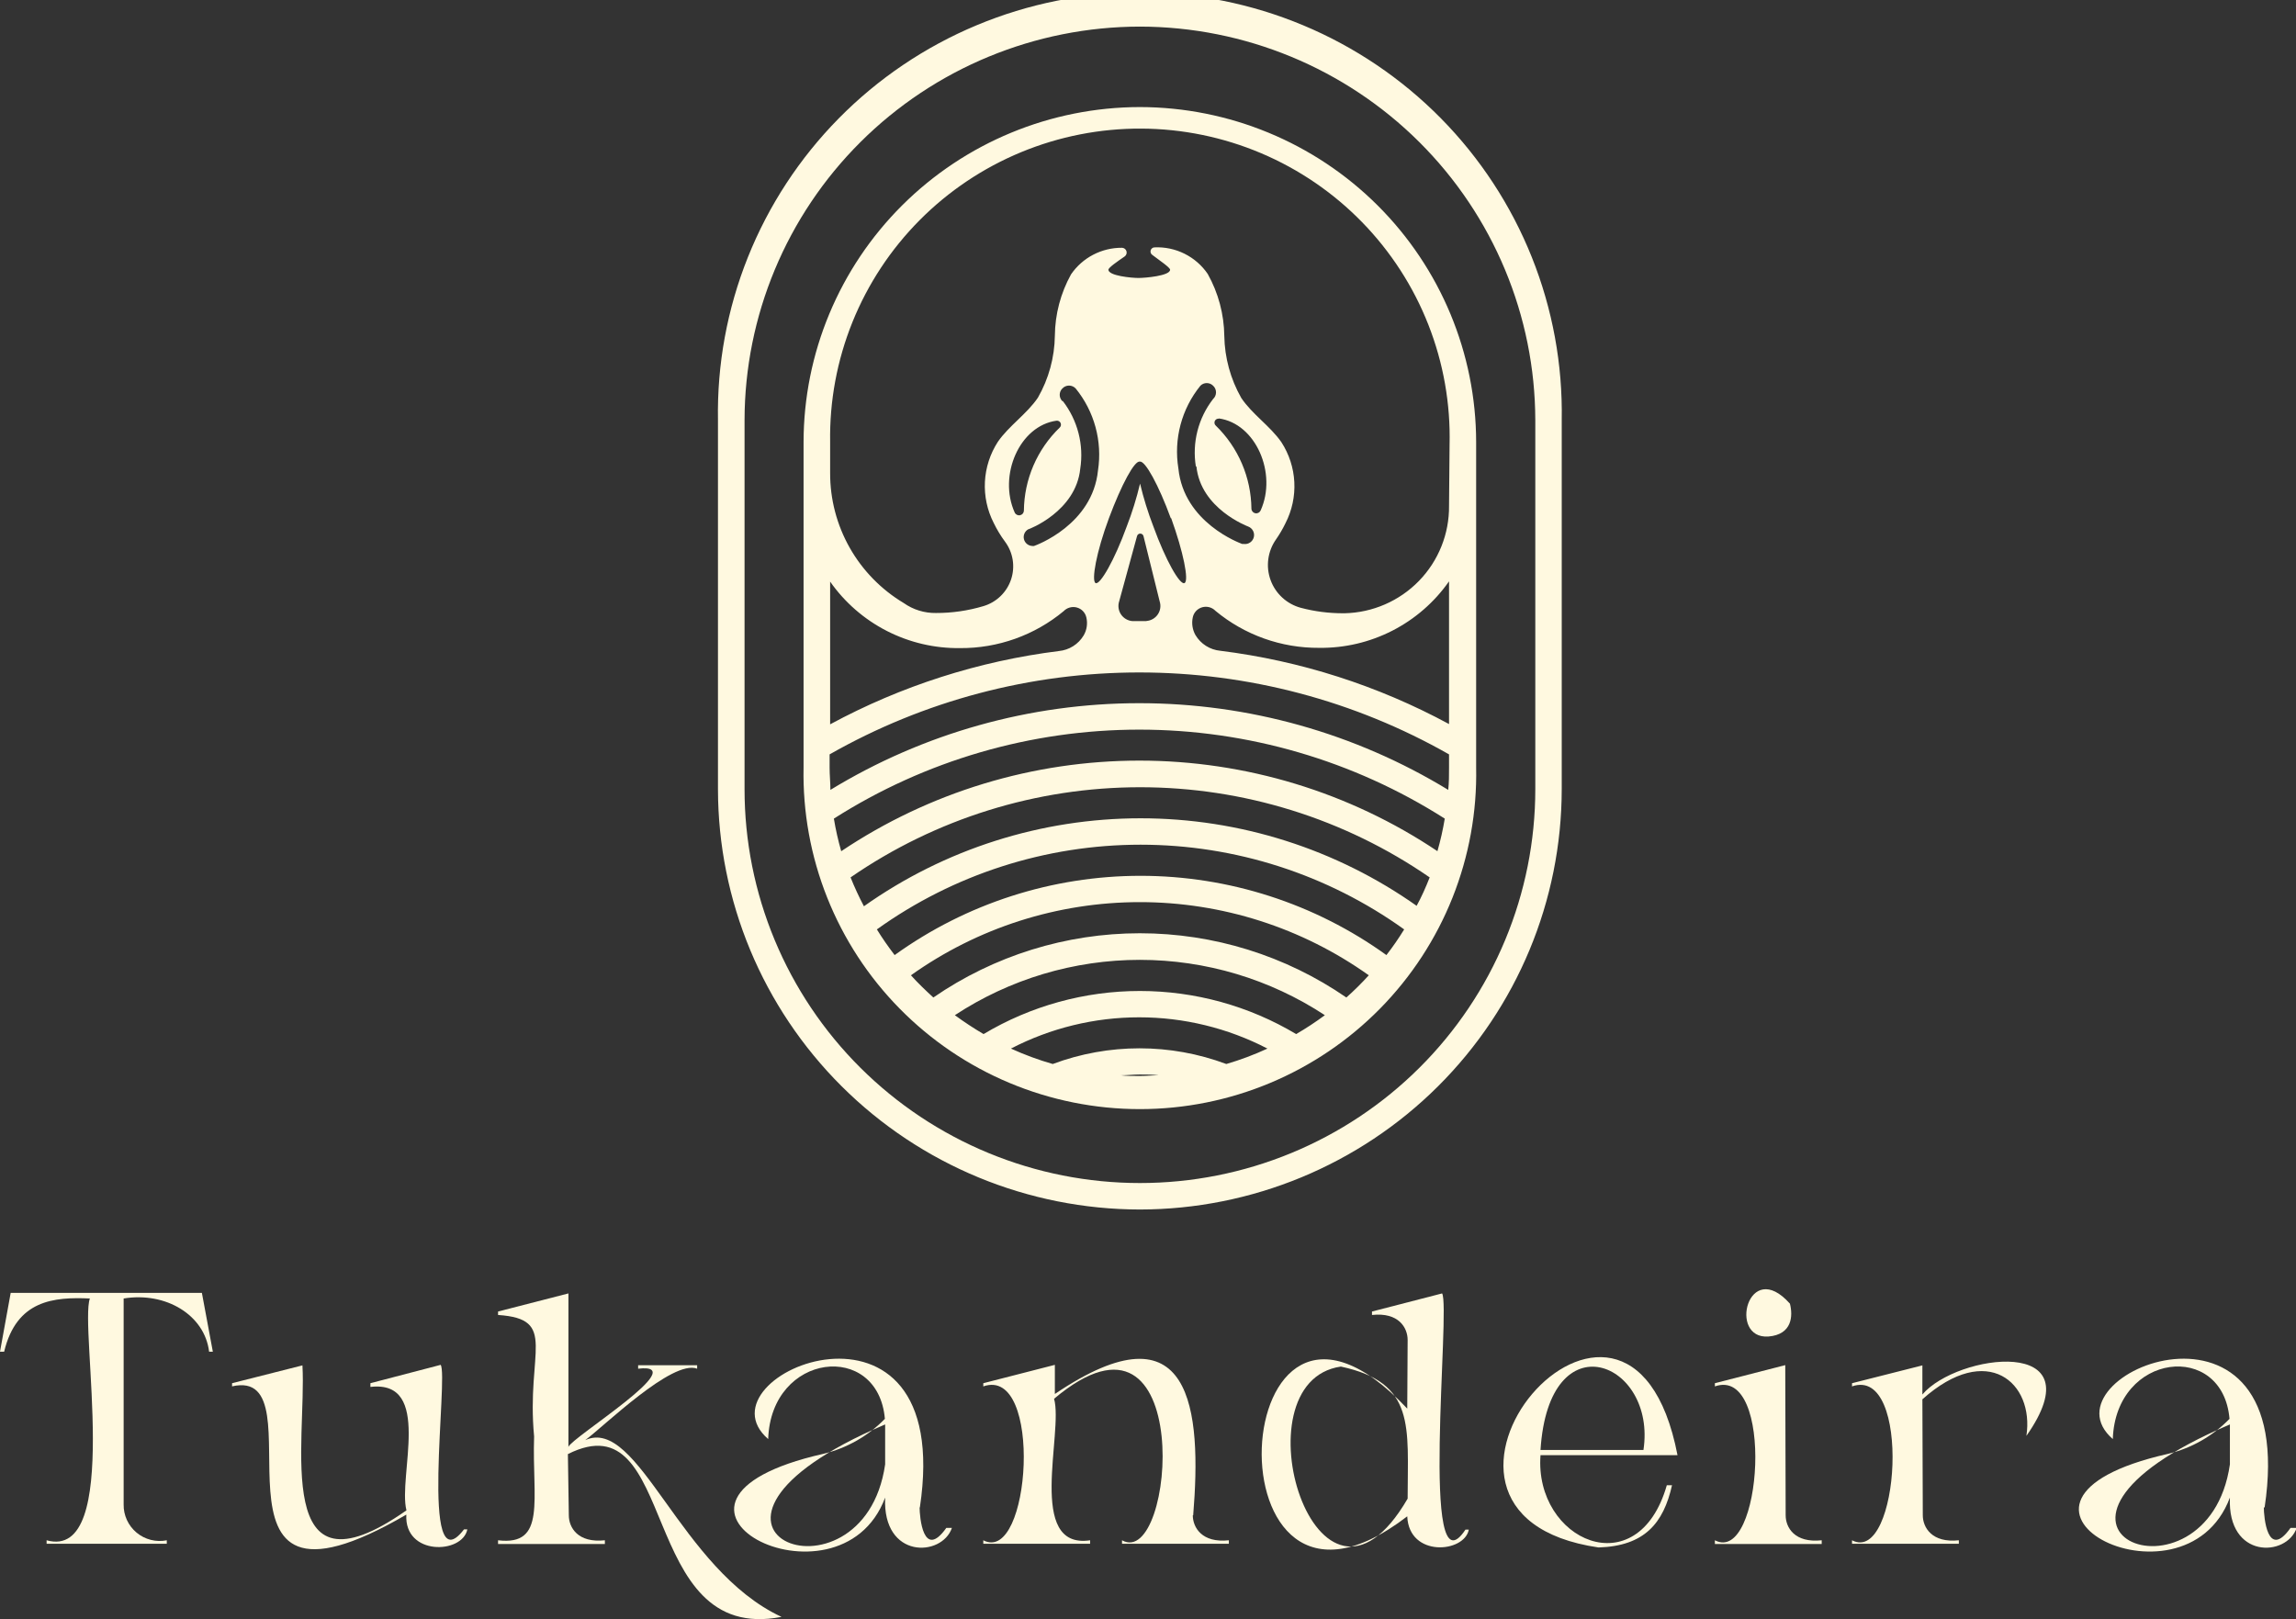 <svg xmlns="http://www.w3.org/2000/svg" width="285" height="201" viewBox="0 0 285 201" fill="none"><rect x="0" y="0" width="285" height="201" fill="#333333" stroke="none"/><g clip-path="url(#clip0_100_360)"><path d="M141.497 150.148C127.61 150.135 114.296 144.634 104.477 134.852C94.657 125.07 89.135 111.807 89.121 97.974V52.174C88.998 45.245 90.261 38.362 92.837 31.925C95.413 25.488 99.251 19.627 104.126 14.683C109.001 9.74 114.816 5.813 121.231 3.133C127.646 0.453 134.532 -0.928 141.489 -0.928C148.445 -0.928 155.332 0.453 161.747 3.133C168.162 5.813 173.977 9.74 178.852 14.683C183.727 19.627 187.565 25.488 190.141 31.925C192.717 38.362 193.98 45.245 193.856 52.174V97.974C193.843 111.805 188.323 125.065 178.507 134.846C168.691 144.627 155.381 150.13 141.497 150.148ZM141.497 3.302C128.488 3.316 116.015 8.468 106.815 17.63C97.614 26.792 92.437 39.215 92.42 52.174V97.974C92.42 104.394 93.689 110.751 96.156 116.683C98.622 122.614 102.237 128.004 106.794 132.543C111.352 137.083 116.762 140.684 122.716 143.141C128.67 145.598 135.052 146.862 141.497 146.862C147.942 146.862 154.324 145.598 160.278 143.141C166.233 140.684 171.643 137.083 176.2 132.543C180.757 128.004 184.372 122.614 186.839 116.683C189.305 110.751 190.575 104.394 190.575 97.974V52.174C190.553 39.216 185.374 26.796 176.175 17.635C166.975 8.474 154.505 3.32 141.497 3.302Z" fill="#FFF9E0"></path><path d="M15.348 186.752C15.335 187.419 15.472 188.08 15.75 188.687C16.028 189.294 16.439 189.831 16.952 190.259C17.466 190.687 18.07 190.994 18.718 191.159C19.367 191.323 20.045 191.341 20.702 191.21V191.639H5.785V191.21C15.265 193.835 9.829 164.892 11.155 161.193C6.696 160.995 2.055 161.375 0.514 167.798H0L1.326 160.5H25.061L26.42 167.798H25.956C25.409 163.257 20.602 160.335 15.348 161.193V186.752Z" fill="#FFF9E0"></path><path d="M28.807 172.106V171.71L37.541 169.498C38.088 178.892 33.613 199.316 50.453 187.494C49.376 183.284 53.768 171.264 45.978 172.172V171.71L54.696 169.432C55.707 170.719 51.978 197.202 57.597 189.855H58.011C57.398 192.943 50.155 193.157 50.437 188.023C22.74 204.17 40.326 169.432 28.79 172.106" fill="#FFF9E0"></path><path d="M70.608 188.105C70.608 189.624 71.718 191.572 75.083 191.209V191.671H61.823V191.209C67.873 191.936 66.033 186.157 66.298 178.314C65.304 167.797 69.332 163.735 61.823 163.24V162.811L70.558 160.565V179.619C70.939 178.446 86.138 169.085 79.21 169.91V169.481H86.536V169.91C83.47 168.722 74.934 177.093 72.646 178.777C79.276 175.772 84.365 194.858 97.011 200.719C79.028 204.219 84.348 173.543 70.492 180.51L70.608 188.105Z" fill="#FFF9E0"></path><path d="M114.149 187.131C114.149 188.238 114.58 193.736 117.464 189.674H118.16C116.917 193.306 109.525 193.571 109.873 185.91C104.155 201.149 75.796 186.455 102.199 180.478C105.106 179.778 107.755 178.272 109.84 176.135C108.994 166.411 95.702 167.88 95.354 178.645C86.072 170.604 118.657 157.396 114.182 187.131M109.873 181.782V176.829C79.309 189.823 107.155 200.637 109.873 181.782Z" fill="#FFF9E0"></path><path d="M148.061 188.106C148.061 189.608 149.188 191.573 152.536 191.21V191.639H139.276V191.21C145.906 194.908 148.541 158.766 130.84 173.642C132.033 177.803 127.343 192.398 135.315 191.21V191.639H122.055V191.21C127.956 194.28 129.514 169.498 122.055 172.107V171.711L130.939 169.432V173.048C148.044 161.49 149.171 175.128 148.11 188.106" fill="#FFF9E0"></path><path d="M174.729 166.344C174.729 164.842 173.635 162.877 170.304 163.24V162.811L179.006 160.565C180.099 162.216 176.155 198.54 181.906 189.888H182.32C181.79 192.778 174.895 193.372 174.68 188.237C149.32 207.736 151.889 150.577 174.68 174.864L174.729 166.344ZM166.442 169.646C153.182 171.545 163.492 205.375 174.729 186.041C174.729 177.109 175.757 171.644 166.442 169.646Z" fill="#FFF9E0"></path><path d="M198.431 192.101C169.442 187.891 202.177 149.306 208.227 180.643H191.221C190.425 191.226 203.287 196.988 206.901 184.374H207.547C206.486 189.096 204.133 191.92 198.431 192.101ZM204 179.999C205.657 169.052 192.265 163.637 191.221 179.999H204Z" fill="#FFF9E0"></path><path d="M221.652 188.105C221.652 189.624 222.762 191.573 226.127 191.209V191.672H212.867V191.209C218.768 194.297 220.309 169.498 212.867 172.107V171.71L221.602 169.465L221.652 188.105ZM219.514 165.915C214.459 166.278 216.994 156.009 222.182 161.837C222.564 163.339 222.481 165.667 219.514 165.915Z" fill="#FFF9E0"></path><path d="M238.674 188.106C238.674 189.608 239.801 191.573 243.149 191.21V191.639H229.89V191.21C235.807 194.281 237.348 169.499 229.89 172.107V171.711L238.624 169.499V173.114C242.884 168.046 260.337 165.701 251.536 178.249C252.53 171.645 246.696 166.494 238.624 173.709L238.674 188.106Z" fill="#FFF9E0"></path><path d="M281.006 187.131C281.006 188.238 281.436 193.736 284.32 189.674H285.083C283.84 193.306 276.464 193.571 276.796 185.91C271.077 201.149 242.718 186.455 269.122 180.478C272.025 179.781 274.67 178.275 276.746 176.135C275.917 166.411 262.624 167.88 262.26 178.645C252.994 170.604 285.58 157.396 281.105 187.131M276.796 181.782V176.829C246.232 189.823 274.077 200.637 276.796 181.782Z" fill="#FFF9E0"></path><path d="M141.497 13.291C130.428 13.304 119.816 17.69 111.989 25.487C104.162 33.284 99.759 43.855 99.746 54.881V95.266C99.635 100.796 100.633 106.293 102.681 111.435C104.729 116.576 107.786 121.259 111.674 125.209C115.561 129.159 120.2 132.297 125.319 134.439C130.439 136.582 135.936 137.685 141.489 137.685C147.042 137.685 152.539 136.582 157.658 134.439C162.778 132.297 167.417 129.159 171.304 125.209C175.191 121.259 178.249 116.576 180.297 111.435C182.345 106.293 183.343 100.796 183.232 95.266V54.881C183.219 43.858 178.818 33.289 170.995 25.493C163.171 17.696 152.563 13.309 141.497 13.291ZM103.044 72.201C104.853 74.783 107.268 76.885 110.079 78.324C112.889 79.763 116.011 80.495 119.171 80.456C123.868 80.487 128.424 78.861 132.033 75.866C132.241 75.65 132.505 75.493 132.795 75.415C133.085 75.336 133.392 75.337 133.681 75.419C133.971 75.5 134.233 75.659 134.439 75.877C134.645 76.096 134.787 76.366 134.851 76.659C135.025 77.411 134.907 78.202 134.519 78.871C134.196 79.415 133.748 79.875 133.212 80.213C132.677 80.552 132.068 80.759 131.436 80.819C121.487 82.065 111.857 85.15 103.044 89.917V72.201ZM131.867 49.796C131.764 49.693 131.681 49.571 131.625 49.436C131.569 49.302 131.54 49.157 131.54 49.012C131.54 48.866 131.569 48.722 131.625 48.587C131.681 48.452 131.764 48.33 131.867 48.227C131.973 48.113 132.101 48.022 132.244 47.96C132.386 47.898 132.54 47.866 132.696 47.866C132.852 47.866 133.006 47.898 133.149 47.96C133.291 48.022 133.419 48.113 133.525 48.227C134.671 49.638 135.509 51.271 135.986 53.022C136.462 54.773 136.567 56.604 136.293 58.398C135.613 65.134 128.652 67.677 128.354 67.776C128.283 67.793 128.209 67.793 128.138 67.776C127.897 67.767 127.666 67.68 127.479 67.529C127.292 67.378 127.159 67.17 127.101 66.937C127.043 66.704 127.063 66.458 127.157 66.237C127.252 66.016 127.416 65.832 127.624 65.712C127.707 65.712 133.541 63.5 134.088 58.2C134.319 56.727 134.247 55.222 133.877 53.778C133.506 52.333 132.845 50.978 131.934 49.796M148.508 57.886C149.039 63.169 154.873 65.332 154.939 65.365C155.198 65.463 155.411 65.652 155.539 65.896C155.667 66.14 155.7 66.422 155.633 66.689C155.565 66.957 155.401 67.189 155.173 67.344C154.944 67.499 154.666 67.564 154.392 67.528H154.193C153.895 67.413 146.95 64.887 146.271 58.15C145.976 56.343 146.067 54.494 146.538 52.725C147.009 50.955 147.85 49.304 149.006 47.881C149.109 47.777 149.231 47.695 149.367 47.639C149.502 47.584 149.647 47.555 149.793 47.555C149.939 47.555 150.084 47.584 150.219 47.639C150.354 47.695 150.477 47.777 150.58 47.881C150.695 47.986 150.786 48.114 150.849 48.256C150.911 48.398 150.943 48.551 150.943 48.706C150.943 48.861 150.911 49.015 150.849 49.157C150.786 49.299 150.695 49.427 150.58 49.532C149.666 50.709 149.004 52.061 148.637 53.504C148.269 54.947 148.203 56.45 148.442 57.919M151.276 51.942C155.901 52.57 158.553 58.794 156.481 63.368C156.427 63.491 156.332 63.593 156.213 63.656C156.093 63.719 155.956 63.74 155.823 63.715C155.69 63.69 155.569 63.621 155.481 63.519C155.393 63.417 155.342 63.288 155.337 63.153C155.318 61.227 154.918 59.324 154.158 57.553C153.399 55.782 152.296 54.179 150.912 52.834C150.833 52.763 150.779 52.669 150.758 52.566C150.737 52.462 150.749 52.355 150.794 52.259C150.838 52.163 150.912 52.084 151.005 52.033C151.098 51.982 151.204 51.962 151.309 51.975M145.376 64.325C146.884 68.502 147.613 72.102 147.033 72.382C146.453 72.663 144.68 69.526 143.171 65.365C142.499 63.627 141.945 61.845 141.514 60.032C141.083 61.846 140.53 63.627 139.856 65.365C138.348 69.526 136.541 72.663 135.994 72.382C135.448 72.102 136.094 68.502 137.652 64.325C139.21 60.148 140.834 57.143 141.481 57.308C142.144 57.143 143.834 60.247 145.326 64.325M142.326 77.105H140.586C140.298 77.084 140.019 76.998 139.769 76.854C139.52 76.71 139.307 76.51 139.147 76.271C138.987 76.032 138.884 75.76 138.846 75.475C138.808 75.19 138.836 74.9 138.928 74.628L141.133 66.571C141.152 66.477 141.202 66.394 141.276 66.333C141.35 66.273 141.443 66.24 141.539 66.24C141.634 66.24 141.727 66.273 141.801 66.333C141.875 66.394 141.926 66.477 141.945 66.571L143.95 74.661C144.036 74.93 144.06 75.216 144.019 75.496C143.978 75.775 143.874 76.042 143.714 76.276C143.554 76.51 143.344 76.704 143.097 76.845C142.851 76.986 142.576 77.069 142.293 77.088M131.536 53.082C130.147 54.423 129.039 56.026 128.276 57.797C127.514 59.569 127.112 61.473 127.094 63.401C127.089 63.535 127.038 63.664 126.95 63.767C126.862 63.869 126.741 63.938 126.608 63.963C126.475 63.988 126.338 63.967 126.218 63.904C126.099 63.841 126.004 63.739 125.95 63.615C123.895 59.042 126.53 52.85 131.155 52.223C131.258 52.214 131.362 52.237 131.452 52.289C131.542 52.342 131.613 52.421 131.655 52.516C131.697 52.611 131.708 52.716 131.687 52.818C131.665 52.919 131.613 53.011 131.536 53.082ZM141.481 133.571C140.685 133.571 139.823 133.571 139.127 133.488C139.906 133.488 140.685 133.389 141.481 133.389C142.276 133.389 143.055 133.389 143.818 133.488C143.039 133.488 142.26 133.571 141.481 133.571ZM152.221 132.085C145.275 129.488 137.62 129.488 130.674 132.085C128.9 131.575 127.166 130.935 125.486 130.17C130.403 127.62 135.863 126.289 141.406 126.289C146.949 126.289 152.41 127.62 157.326 130.17C155.675 130.934 153.968 131.574 152.221 132.085ZM160.89 128.37C155.029 124.869 148.323 123.02 141.489 123.02C134.655 123.02 127.949 124.869 122.088 128.37C120.862 127.648 119.673 126.866 118.525 126.025C125.339 121.545 133.324 119.156 141.489 119.156C149.654 119.156 157.639 121.545 164.453 126.025C163.31 126.873 162.121 127.656 160.89 128.37ZM167.122 123.829C159.59 118.636 150.649 115.854 141.489 115.854C132.329 115.854 123.387 118.636 115.856 123.829C114.895 122.954 113.95 122.046 113.072 121.072C121.361 115.166 131.297 111.99 141.489 111.99C151.681 111.99 161.617 115.166 169.906 121.072C169.028 122.04 168.099 122.961 167.122 123.829ZM172.094 118.563C163.212 112.166 152.532 108.723 141.572 108.723C130.612 108.723 119.931 112.166 111.05 118.563C110.271 117.539 109.525 116.482 108.845 115.376C118.377 108.539 129.826 104.86 141.572 104.86C153.318 104.86 164.766 108.539 174.298 115.376C173.623 116.478 172.887 117.541 172.094 118.563ZM175.923 112.503C165.891 105.399 153.888 101.582 141.58 101.582C129.272 101.582 117.269 105.399 107.238 112.503C106.624 111.338 106.071 110.142 105.58 108.92C116.138 101.632 128.677 97.727 141.522 97.727C154.367 97.727 166.906 101.632 177.464 108.92C176.983 110.142 176.453 111.347 175.807 112.52M178.459 105.684C167.519 98.346 154.631 94.425 141.442 94.422C128.253 94.419 115.363 98.334 104.42 105.668C104.038 104.338 103.734 102.987 103.508 101.623C114.828 94.409 127.985 90.576 141.423 90.576C154.86 90.576 168.017 94.409 179.337 101.623C179.112 102.987 178.807 104.338 178.425 105.668M179.867 95.299C179.867 96.224 179.867 97.148 179.768 98.056C168.226 91.018 154.956 87.293 141.423 87.293C127.889 87.293 114.619 91.018 103.077 98.056C103.077 97.148 102.978 96.224 102.978 95.299V93.648C114.686 86.983 127.938 83.478 141.423 83.478C154.908 83.478 168.159 86.983 179.867 93.648V95.299ZM179.867 89.884C171.055 85.115 161.426 82.029 151.475 80.786C150.844 80.726 150.235 80.519 149.699 80.18C149.164 79.842 148.716 79.382 148.392 78.838C148.013 78.166 147.895 77.379 148.061 76.626C148.124 76.333 148.267 76.062 148.473 75.844C148.679 75.626 148.941 75.467 149.23 75.386C149.52 75.304 149.826 75.303 150.117 75.382C150.407 75.46 150.67 75.617 150.878 75.833C154.487 78.828 159.043 80.454 163.74 80.423C166.9 80.462 170.022 79.73 172.833 78.291C175.644 76.852 178.059 74.75 179.867 72.168V89.884ZM179.867 62.79C179.903 66.268 178.56 69.619 176.131 72.117C173.701 74.614 170.38 76.057 166.89 76.13H166.724C164.95 76.134 163.184 75.907 161.47 75.453C160.612 75.222 159.823 74.787 159.17 74.188C158.516 73.588 158.017 72.84 157.715 72.008C157.412 71.176 157.316 70.283 157.433 69.406C157.55 68.528 157.877 67.692 158.387 66.967C158.833 66.328 159.226 65.654 159.564 64.953C160.374 63.377 160.753 61.616 160.663 59.848C160.573 58.08 160.016 56.367 159.05 54.881C157.657 52.883 155.42 51.414 154.077 49.4C152.741 47.051 152.017 44.405 151.972 41.706C151.939 39.011 151.233 36.367 149.917 34.012C149.189 32.942 148.196 32.076 147.035 31.498C145.874 30.919 144.584 30.648 143.287 30.71C143.182 30.717 143.082 30.757 143 30.823C142.918 30.889 142.859 30.979 142.83 31.08C142.801 31.18 142.804 31.288 142.838 31.387C142.873 31.486 142.937 31.573 143.022 31.634C143.901 32.311 145.243 33.203 145.243 33.483C145.243 34.243 142.144 34.507 141.315 34.507C140.486 34.507 137.586 34.243 137.586 33.483C137.586 33.219 138.746 32.427 139.608 31.832C139.708 31.759 139.782 31.657 139.821 31.54C139.86 31.423 139.861 31.296 139.825 31.178C139.789 31.06 139.716 30.957 139.618 30.882C139.519 30.806 139.4 30.764 139.276 30.759C138.03 30.75 136.8 31.046 135.696 31.622C134.592 32.197 133.647 33.035 132.945 34.061C131.653 36.394 130.964 39.009 130.939 41.673C130.902 44.373 130.178 47.021 128.834 49.367C127.475 51.381 125.238 52.85 123.862 54.848C122.9 56.336 122.346 58.048 122.256 59.816C122.166 61.583 122.542 63.343 123.348 64.92C123.744 65.738 124.215 66.517 124.757 67.248C125.249 67.912 125.574 68.684 125.704 69.499C125.833 70.315 125.765 71.149 125.503 71.933C125.241 72.716 124.795 73.425 124.2 74.001C123.606 74.576 122.882 75.001 122.088 75.239C120.175 75.812 118.186 76.102 116.188 76.097C114.752 76.121 113.347 75.687 112.177 74.859C109.383 73.187 107.073 70.822 105.473 67.995C103.872 65.167 103.035 61.974 103.044 58.728V54.881C102.962 49.786 103.902 44.726 105.808 39.997C107.714 35.268 110.548 30.966 114.144 27.342C117.739 23.718 122.025 20.845 126.75 18.891C131.474 16.937 136.543 15.942 141.658 15.964C146.774 15.986 151.833 17.025 156.541 19.019C161.248 21.013 165.509 23.923 169.073 27.578C172.638 31.233 175.434 35.559 177.299 40.304C179.164 45.049 180.06 50.117 179.934 55.211L179.867 62.79Z" fill="#FFF9E0"></path></g><defs><clipPath id="clip0_100_360"><rect width="285" height="201" fill="white"></rect></clipPath></defs></svg>
